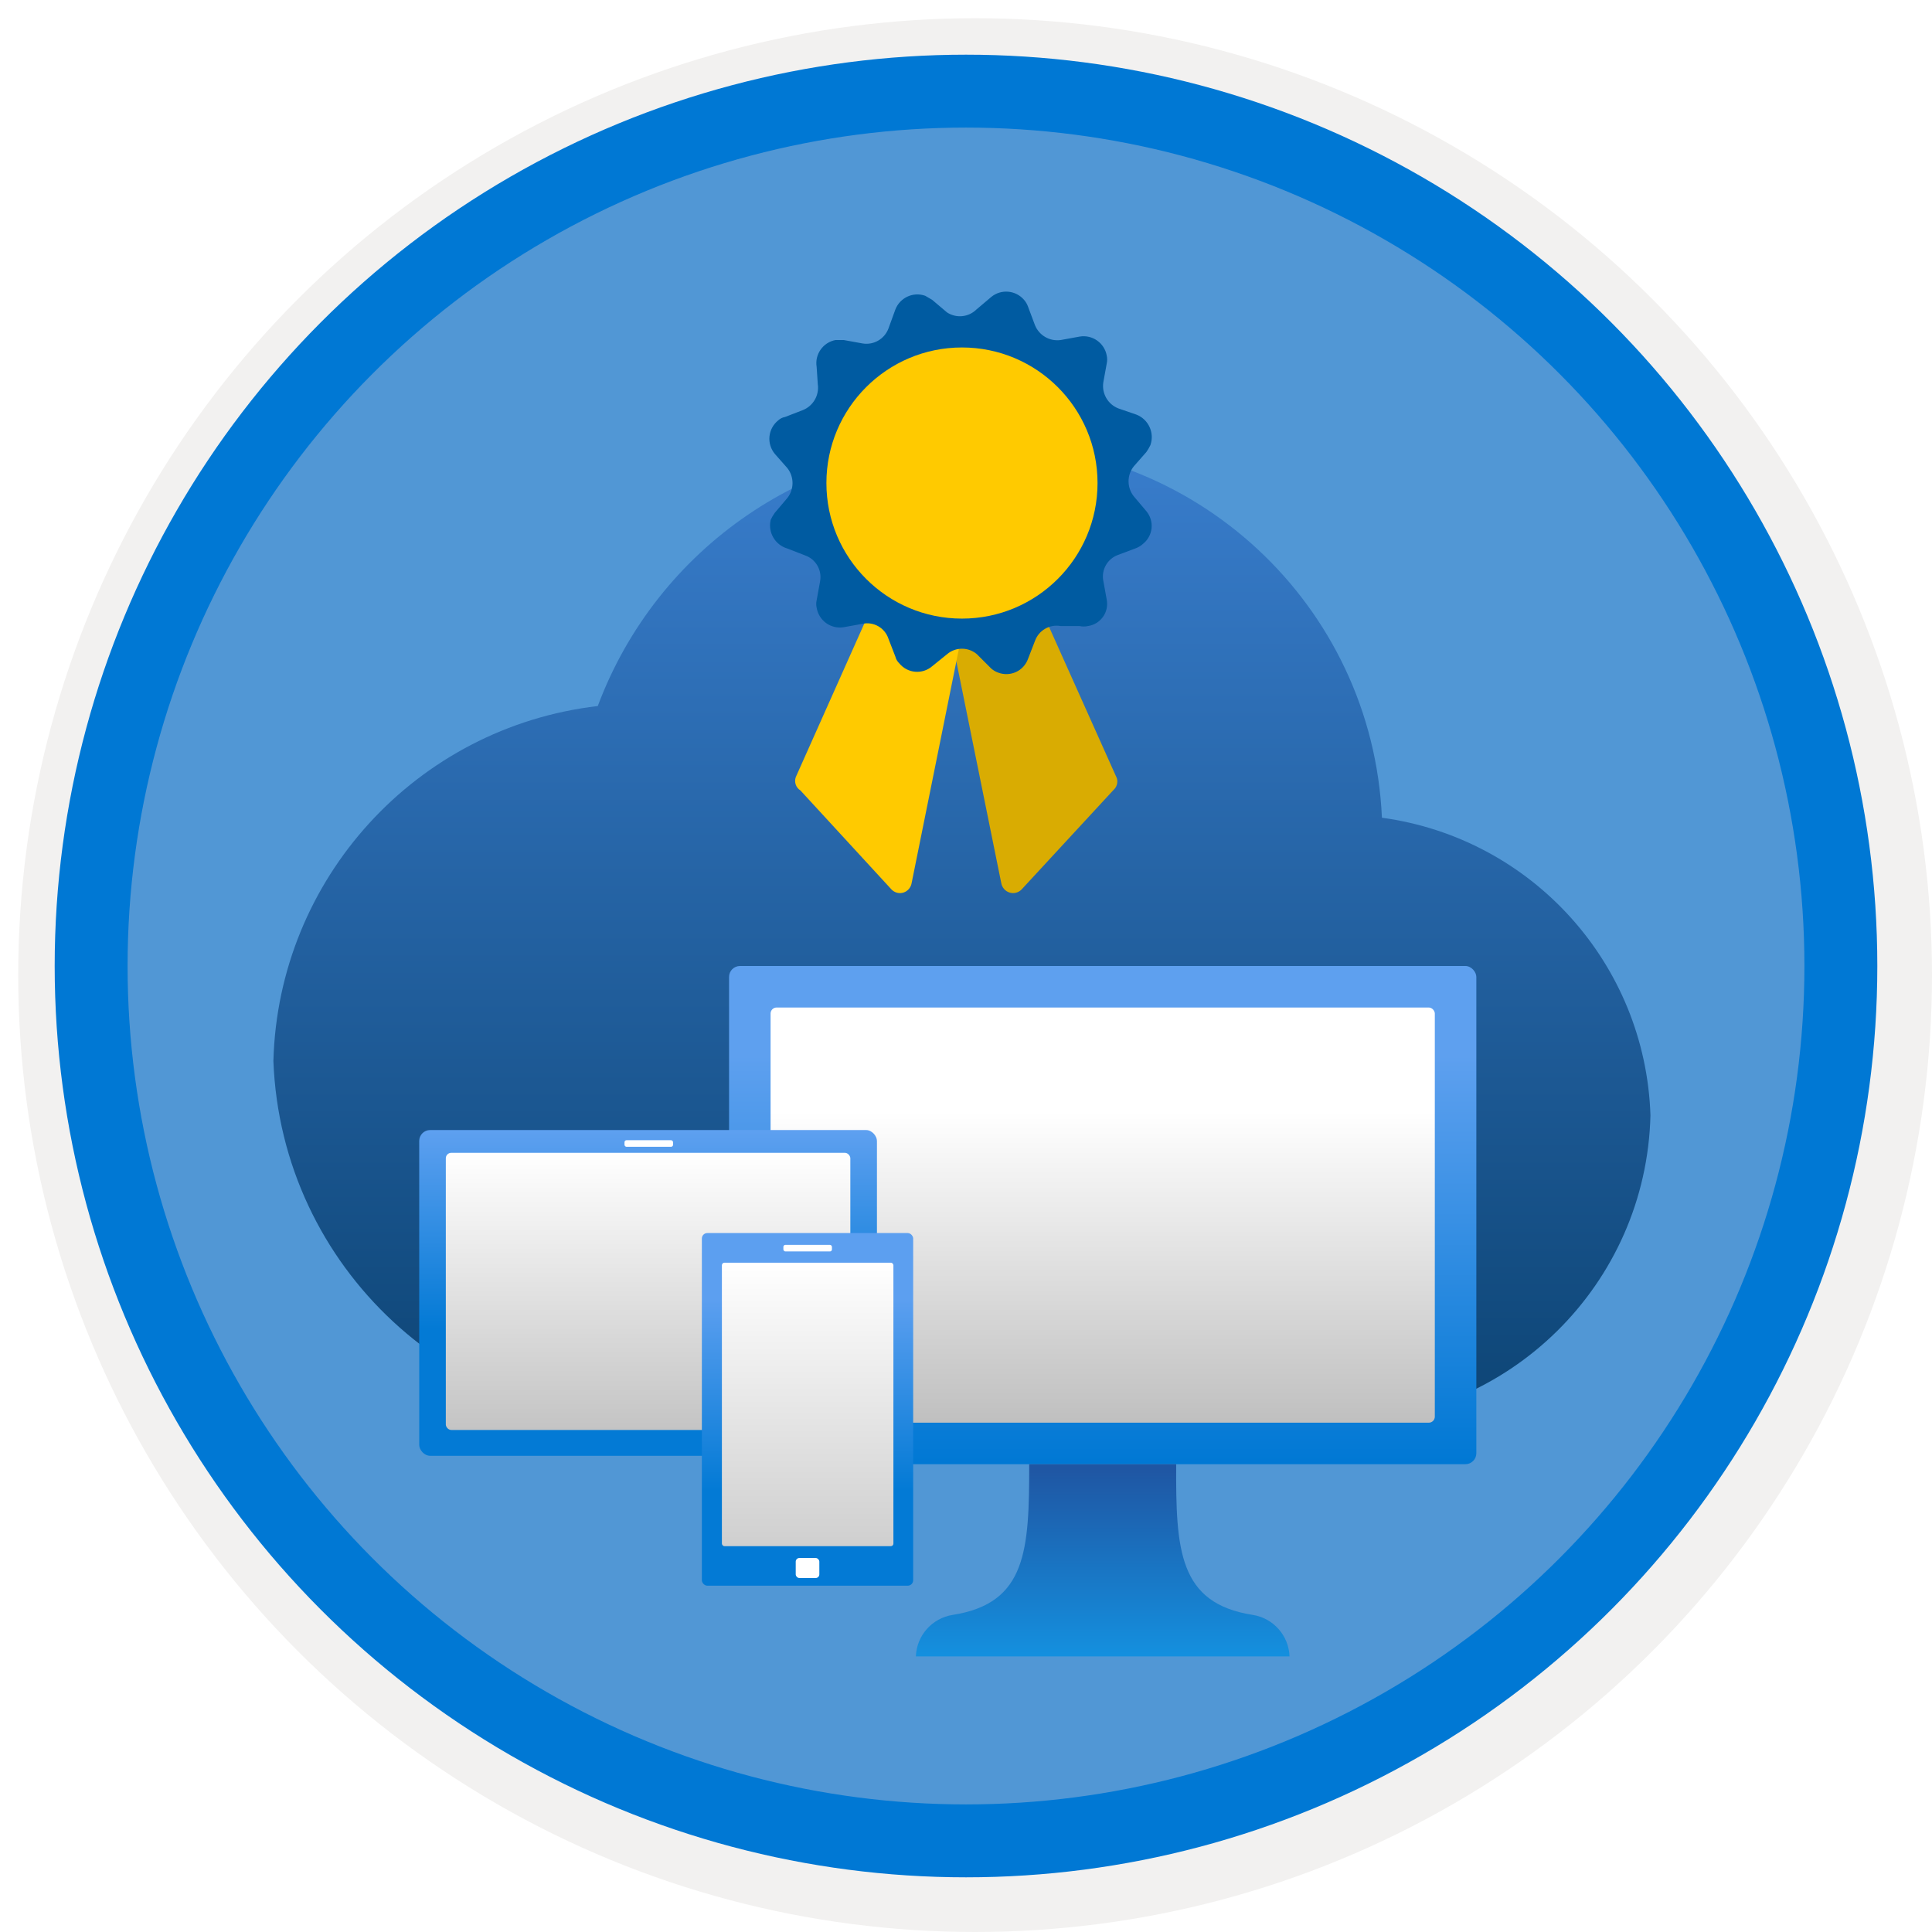 <svg width="106" height="106" viewBox="0 0 106 106" fill="none" xmlns="http://www.w3.org/2000/svg">
<g filter="url(#filter0_d)">
<circle cx="53" cy="53" r="49" fill="#5197D5"/>
<circle cx="53" cy="53" r="50.75" stroke="#F2F1F0" stroke-width="3.5"/>
</g>
<circle cx="53" cy="53" r="48" stroke="#0078D4" stroke-width="4"/>
<g filter="url(#filter1_d)">
<path d="M90.553 59.193C90.281 50.886 84.055 43.987 75.82 42.865C75.297 31.173 65.482 22.068 53.784 22.424C44.465 22.277 36.062 28.008 32.797 36.737C22.848 37.902 15.266 46.2 15 56.213C15.432 67.542 24.951 76.384 36.281 75.983H38.127H72.588C72.895 76.006 73.204 76.006 73.511 75.983C82.789 75.895 90.327 68.468 90.553 59.193Z" fill="url(#paint0_linear)"/>
</g>
<g filter="url(#filter2_d)">
<path d="M61.1 41.334L56.046 46.805C55.872 46.981 55.616 47.044 55.383 46.968C55.149 46.893 54.976 46.692 54.934 46.447L51.877 31.362C51.858 31.116 51.974 30.88 52.18 30.748L55.515 29.368C55.837 29.24 56.201 29.385 56.349 29.7L61.276 40.694C61.346 40.924 61.277 41.174 61.1 41.334Z" fill="#D9AC02"/>
<path d="M43.914 41.366L48.917 46.806C49.089 46.981 49.342 47.044 49.574 46.969C49.805 46.894 49.976 46.694 50.017 46.451L53.044 31.452C53.093 31.156 52.939 30.863 52.669 30.74L49.367 29.367C49.049 29.24 48.689 29.384 48.542 29.698L43.664 40.629C43.561 40.904 43.666 41.214 43.914 41.366Z" fill="#FFCA00"/>
<path d="M53.567 14.985L54.387 14.291C54.929 13.848 55.726 13.918 56.183 14.449C56.28 14.56 56.355 14.688 56.404 14.827L56.782 15.836C57.008 16.404 57.595 16.742 58.2 16.655L59.24 16.466C59.935 16.351 60.593 16.814 60.721 17.506C60.753 17.651 60.753 17.802 60.721 17.947L60.532 18.987C60.445 19.593 60.784 20.179 61.352 20.405L62.36 20.752C63.02 21.016 63.353 21.753 63.117 22.422C63.055 22.555 62.981 22.682 62.896 22.801L62.203 23.589C61.824 24.069 61.824 24.747 62.203 25.227L62.896 26.047C63.114 26.308 63.216 26.647 63.181 26.985C63.145 27.323 62.974 27.633 62.707 27.843C62.604 27.935 62.487 28.009 62.36 28.064L61.352 28.442C60.767 28.649 60.419 29.25 60.532 29.86L60.721 30.9C60.785 31.232 60.71 31.575 60.513 31.849C60.316 32.123 60.016 32.304 59.681 32.35C59.536 32.382 59.386 32.382 59.24 32.35H58.2C57.59 32.237 56.989 32.585 56.782 33.169L56.404 34.146C56.29 34.467 56.052 34.728 55.744 34.87C55.435 35.012 55.082 35.024 54.765 34.903C54.626 34.854 54.498 34.779 54.387 34.682L53.599 33.894C53.127 33.491 52.432 33.491 51.96 33.894L51.141 34.556C50.883 34.777 50.547 34.885 50.209 34.855C49.871 34.826 49.559 34.661 49.344 34.399C49.235 34.297 49.158 34.165 49.123 34.02L48.745 33.043C48.55 32.449 47.939 32.096 47.327 32.224L46.287 32.413C45.949 32.468 45.602 32.385 45.324 32.184C45.047 31.983 44.86 31.68 44.806 31.341C44.775 31.207 44.775 31.067 44.806 30.932L44.995 29.892C45.108 29.282 44.76 28.68 44.175 28.474L43.199 28.095C42.523 27.897 42.122 27.204 42.285 26.52C42.346 26.387 42.42 26.26 42.505 26.141L43.199 25.322C43.577 24.841 43.577 24.164 43.199 23.683L42.505 22.895C42.286 22.628 42.182 22.285 42.218 21.942C42.254 21.598 42.425 21.284 42.694 21.067C42.799 20.968 42.93 20.902 43.072 20.878L44.049 20.5C44.617 20.273 44.956 19.687 44.869 19.082L44.806 18.136C44.691 17.442 45.154 16.783 45.846 16.655H46.287L47.327 16.844C47.935 16.944 48.528 16.601 48.745 16.025L49.123 14.985C49.374 14.33 50.101 13.994 50.762 14.228L51.141 14.449L51.96 15.142C52.467 15.472 53.134 15.407 53.567 14.985Z" fill="#005BA1"/>
<circle cx="52.779" cy="24.502" r="7.438" fill="#FFCA00"/>
</g>
<g filter="url(#filter3_d)">
<rect x="40" y="51" width="41" height="27.333" rx="0.6" fill="url(#paint1_linear)"/>
<rect x="42.278" y="53.278" width="36.444" height="22.778" rx="0.33" fill="url(#paint2_linear)"/>
<path d="M68.723 86.601C64.668 85.964 64.509 83.048 64.532 78.333H56.468C56.468 83.048 56.332 85.964 52.277 86.601C51.142 86.776 50.291 87.732 50.25 88.879H70.75C70.709 87.732 69.858 86.776 68.723 86.601Z" fill="url(#paint3_linear)"/>
</g>
<g filter="url(#filter4_d)">
<rect x="23" y="60" width="25.114" height="17.872" rx="0.6" fill="url(#paint4_linear)"/>
<rect x="24.46" y="61.249" width="22.194" height="15.207" rx="0.3" fill="url(#paint5_linear)"/>
<rect x="34.263" y="60.558" width="2.665" height="0.361" rx="0.11" fill="white"/>
<rect x="38.508" y="65.652" width="11.594" height="19.348" rx="0.3" fill="url(#paint6_linear)"/>
<rect x="42.98" y="66.3" width="2.665" height="0.361" rx="0.11" fill="white"/>
<rect x="39.607" y="67.278" width="9.41" height="15.553" rx="0.14" fill="url(#paint7_linear)"/>
<rect x="43.658" y="83.48" width="1.295" height="1.099" rx="0.2" fill="white"/>
</g>
<defs>
<filter id="filter0_d" x="0.5" y="0.5" width="105.5" height="105.5" filterUnits="userSpaceOnUse" color-interpolation-filters="sRGB">
<feFlood flood-opacity="0" result="BackgroundImageFix"/>
<feColorMatrix in="SourceAlpha" type="matrix" values="0 0 0 0 0 0 0 0 0 0 0 0 0 0 0 0 0 0 127 0"/>
<feOffset dx="0.5" dy="0.5"/>
<feColorMatrix type="matrix" values="0 0 0 0 0.824 0 0 0 0 0.831 0 0 0 0 0.835 0 0 0 1 0"/>
<feBlend mode="normal" in2="BackgroundImageFix" result="effect1_dropShadow"/>
<feBlend mode="normal" in="SourceGraphic" in2="effect1_dropShadow" result="shape"/>
</filter>
<filter id="filter1_d" x="11" y="20.414" width="83.553" height="61.586" filterUnits="userSpaceOnUse" color-interpolation-filters="sRGB">
<feFlood flood-opacity="0" result="BackgroundImageFix"/>
<feColorMatrix in="SourceAlpha" type="matrix" values="0 0 0 0 0 0 0 0 0 0 0 0 0 0 0 0 0 0 127 0"/>
<feOffset dy="2"/>
<feGaussianBlur stdDeviation="2"/>
<feColorMatrix type="matrix" values="0 0 0 0 0 0 0 0 0 0 0 0 0 0 0 0 0 0 0.15 0"/>
<feBlend mode="normal" in2="BackgroundImageFix" result="effect1_dropShadow"/>
<feBlend mode="normal" in="SourceGraphic" in2="effect1_dropShadow" result="shape"/>
</filter>
<filter id="filter2_d" x="38.211" y="12" width="28.981" height="41" filterUnits="userSpaceOnUse" color-interpolation-filters="sRGB">
<feFlood flood-opacity="0" result="BackgroundImageFix"/>
<feColorMatrix in="SourceAlpha" type="matrix" values="0 0 0 0 0 0 0 0 0 0 0 0 0 0 0 0 0 0 127 0"/>
<feOffset dy="2"/>
<feGaussianBlur stdDeviation="2"/>
<feColorMatrix type="matrix" values="0 0 0 0 0 0 0 0 0 0 0 0 0 0 0 0 0 0 0.15 0"/>
<feBlend mode="normal" in2="BackgroundImageFix" result="effect1_dropShadow"/>
<feBlend mode="normal" in="SourceGraphic" in2="effect1_dropShadow" result="shape"/>
</filter>
<filter id="filter3_d" x="36" y="49" width="49" height="45.879" filterUnits="userSpaceOnUse" color-interpolation-filters="sRGB">
<feFlood flood-opacity="0" result="BackgroundImageFix"/>
<feColorMatrix in="SourceAlpha" type="matrix" values="0 0 0 0 0 0 0 0 0 0 0 0 0 0 0 0 0 0 127 0"/>
<feOffset dy="2"/>
<feGaussianBlur stdDeviation="2"/>
<feColorMatrix type="matrix" values="0 0 0 0 0 0 0 0 0 0 0 0 0 0 0 0 0 0 0.15 0"/>
<feBlend mode="normal" in2="BackgroundImageFix" result="effect1_dropShadow"/>
<feBlend mode="normal" in="SourceGraphic" in2="effect1_dropShadow" result="shape"/>
</filter>
<filter id="filter4_d" x="19" y="58" width="35.102" height="33" filterUnits="userSpaceOnUse" color-interpolation-filters="sRGB">
<feFlood flood-opacity="0" result="BackgroundImageFix"/>
<feColorMatrix in="SourceAlpha" type="matrix" values="0 0 0 0 0 0 0 0 0 0 0 0 0 0 0 0 0 0 127 0"/>
<feOffset dy="2"/>
<feGaussianBlur stdDeviation="2"/>
<feColorMatrix type="matrix" values="0 0 0 0 0 0 0 0 0 0 0 0 0 0 0 0 0 0 0.15 0"/>
<feBlend mode="normal" in2="BackgroundImageFix" result="effect1_dropShadow"/>
<feBlend mode="normal" in="SourceGraphic" in2="effect1_dropShadow" result="shape"/>
</filter>
<linearGradient id="paint0_linear" x1="110.211" y1="91.681" x2="110.211" y2="10.21" gradientUnits="userSpaceOnUse">
<stop stop-color="#00345B"/>
<stop offset="0.885" stop-color="#3B80D1"/>
</linearGradient>
<linearGradient id="paint1_linear" x1="81" y1="78.333" x2="81" y2="51" gradientUnits="userSpaceOnUse">
<stop stop-color="#0078D4"/>
<stop offset="0.82" stop-color="#5EA0EF"/>
</linearGradient>
<linearGradient id="paint2_linear" x1="60.5" y1="53.278" x2="60.5" y2="76.056" gradientUnits="userSpaceOnUse">
<stop offset="0.25" stop-color="white"/>
<stop offset="0.995" stop-color="#C0C0C0"/>
</linearGradient>
<linearGradient id="paint3_linear" x1="70.772" y1="88.902" x2="70.772" y2="78.333" gradientUnits="userSpaceOnUse">
<stop stop-color="#1490DF"/>
<stop offset="0.98" stop-color="#1F56A3"/>
</linearGradient>
<linearGradient id="paint4_linear" x1="35.557" y1="60" x2="35.557" y2="77.872" gradientUnits="userSpaceOnUse">
<stop stop-color="#5EA0F0"/>
<stop offset="0.609" stop-color="#037AD5"/>
</linearGradient>
<linearGradient id="paint5_linear" x1="46.654" y1="76.456" x2="46.654" y2="61.249" gradientUnits="userSpaceOnUse">
<stop stop-color="#C4C4C4"/>
<stop offset="1" stop-color="white"/>
</linearGradient>
<linearGradient id="paint6_linear" x1="44.305" y1="65.652" x2="44.305" y2="85" gradientUnits="userSpaceOnUse">
<stop offset="0.188" stop-color="#5C9FF0"/>
<stop offset="0.729" stop-color="#037AD5"/>
</linearGradient>
<linearGradient id="paint7_linear" x1="49.01" y1="82.832" x2="49.01" y2="67.278" gradientUnits="userSpaceOnUse">
<stop stop-color="#CFCFCF"/>
<stop offset="1" stop-color="white"/>
</linearGradient>
</defs>
</svg>
